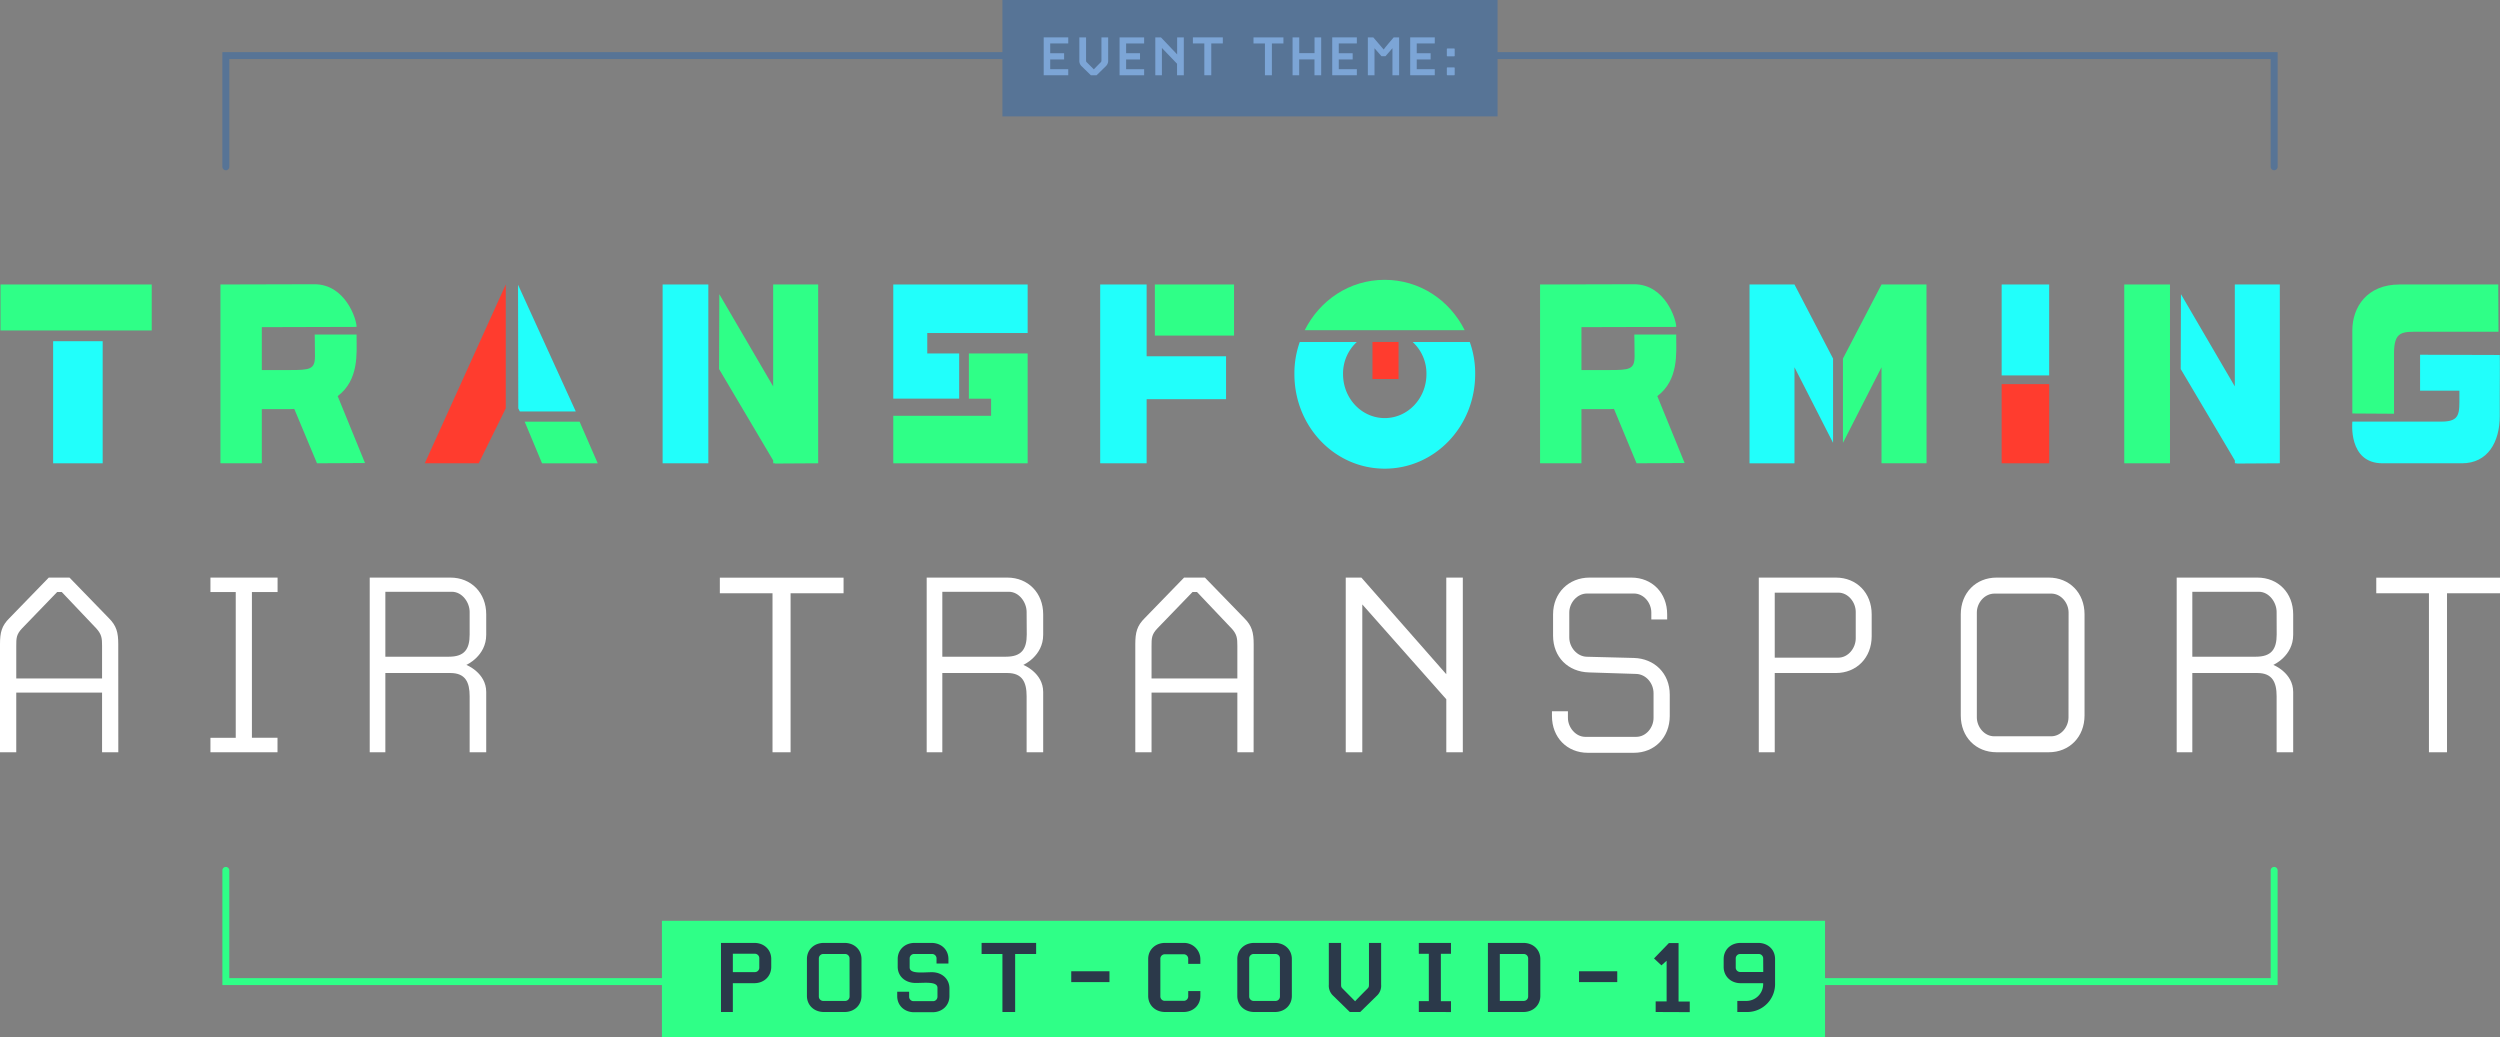 <svg id="Layer_1" data-name="Layer 1" xmlns="http://www.w3.org/2000/svg" viewBox="0 0 1439 597"><rect x="0" y="0" width="1439" height="597" fill="#808080" stroke="none"/><g id="Layer_2" data-name="Layer 2"><g id="Layer_1-2" data-name="Layer 1-2"><path d="M87.33,163.75v26.47H.29V163.75Z" style="fill:#2fff87"/><path d="M182.46,266.67s-7.06-16.76-13.08-31.31c-1.47.14-3.09.14-4.86.14H150.7v31.17H126.88V163.75l54.26-.14c17.64.14,24.11,20,24.11,24.55-9.85,0-36.17.15-54.55.15V213h15.88c11.77,0,14.71-.3,14.71-7.94,0-6.18-.15-12.5-.15-12.5h24.11v1.62c0,9,1.47,24.55-10.88,33.82,6.18,15,15.73,38.52,15.73,38.52Z" style="fill:#2fff87"/><path d="M244.51,266.67l46.61-102.92v71.31l-15.58,31.61Z" style="fill:#ff3c2e"/><path d="M470.94,163.75V266.67l-24.85.15-.14-.15h-.89v-1.61l-31.17-52.64.15-43.08,31,53.08V163.75Z" style="fill:#2fff87"/><path d="M591.51,191.69H533.73v11.76H552.1v26H514.17v-65.7h77.34Z" style="fill:#21fffb"/><path d="M660,205.07h45.72v24.7H660v36.9H633.27V163.75H660Z" style="fill:#21fffb"/><path d="M849.11,215.36c0,30.14-23.23,54.4-52.05,54.4s-52-24.26-52-54.4a53.8,53.8,0,0,1,3.09-18.52H781a24.61,24.61,0,0,0-7.94,18.52c0,14,10.73,25.29,24,25.29s24-11.32,24-25.29a24.61,24.61,0,0,0-7.94-18.52H846A53.58,53.58,0,0,1,849.11,215.36Z" style="fill:#21fffb"/><path d="M942,266.67s-7-16.76-13-31.31c-1.47.14-3.09.14-4.85.14H910.28v31.17H886.46V163.75l54.25-.14c17.65.14,24.12,20,24.12,24.55-9.85,0-36.17.15-54.55.15V213h15.88c11.76,0,14.7-.3,14.7-7.94,0-6.18-.15-12.5-.15-12.5h24.12v1.62c0,9,1.47,24.55-10.88,33.82,6.17,15,15.73,38.52,15.73,38.52Z" style="fill:#2fff87"/><path d="M1108.92,266.67H1083V211.39l-22.2,43.52V206.39l22.2-42.64h25.88Z" style="fill:#2fff87"/><path d="M1179.5,221.1v45.57h-27.35V221.1Z" style="fill:#ff3c2e"/><path d="M1312.26,163.75V266.67l-24.84.15-.15-.15h-.88v-1.61l-31.17-52.64.14-43.08,31,53.08V163.75Z" style="fill:#21fffb"/><path d="M1354,238V190.22c0-13.38,8.38-26.47,27.2-26.47H1438l.14,27.2H1393c-10.15,0-15-.58-15,12.5v34.7Z" style="fill:#2fff87"/><rect x="30.58" y="196.4" width="28.52" height="70.28" style="fill:#21fffb"/><polygon points="344.05 266.68 312 266.68 302 242.71 333.61 242.71 344.05 266.68" style="fill:#2fff87"/><polygon points="298.33 235.06 298.18 163.9 331.41 236.83 299.21 236.83 298.33 235.06" style="fill:#21fffb"/><rect x="381.4" y="163.75" width="26.32" height="102.92" style="fill:#21fffb"/><polygon points="591.51 266.68 514.17 266.68 514.17 239.33 570.48 239.33 570.48 229.48 557.69 229.48 557.69 203.45 591.51 203.45 591.51 266.68" style="fill:#2fff87"/><rect x="664.73" y="163.75" width="45.58" height="29.41" style="fill:#2fff87"/><path d="M843.08,190.07H751c8.68-17.35,25.88-29,46-29S834.41,172.72,843.08,190.07Z" style="fill:#2fff87"/><rect x="790" y="196.84" width="15" height="21.32" style="fill:#ff3c2e"/><polygon points="1055.11 206.39 1055.11 254.91 1032.9 211.39 1032.9 266.68 1007.03 266.68 1007.03 163.75 1032.9 163.75 1055.11 206.39" style="fill:#21fffb"/><rect x="1152.15" y="163.75" width="27.35" height="52.34" style="fill:#21fffb"/><rect x="1222.72" y="163.75" width="26.32" height="102.92" style="fill:#2fff87"/><path d="M1438.86,227.57v11.9c0,15-6.91,27.2-21.76,27.2h-45.73c-20,0-17.35-24-17.35-24h51.32c10.88,0,10.29-4.85,10.29-15v-2.79H1393V204.19l45.87.14C1439,204.33,1438.86,227.42,1438.86,227.57Z" style="fill:#21fffb"/><rect x="381" y="530" width="669.5" height="67" style="fill:#2fff87"/><path d="M1311,567H128V501a2,2,0,0,1,4,0v62H1307V501a2,2,0,0,1,4,0Z" style="fill:#2fff87"/><path d="M434.17,565.92H421.83v16.59H415V542.74h19.2c5.62,0,9.73,3.91,9.73,9.26v4.59C443.9,561.94,439.79,565.92,434.17,565.92Zm2.88-14.4a2.56,2.56,0,0,0-2.4-2.54H421.83v10.56h12.82a2.54,2.54,0,0,0,2.4-2.47Z" style="fill:#2b394a"/><path d="M486.14,582.51H474.21c-5.62,0-9.74-3.91-9.74-9.26V552c0-5.35,4.12-9.26,9.74-9.26h11.93c5.62,0,9.73,3.91,9.73,9.26v21.25C495.87,578.6,491.76,582.51,486.14,582.51ZM489,551.66a2.56,2.56,0,0,0-2.4-2.54H473.73a2.54,2.54,0,0,0-2.4,2.54V573.6a2.53,2.53,0,0,0,2.4,2.53h12.89a2.56,2.56,0,0,0,2.4-2.53Z" style="fill:#2b394a"/><path d="M536.74,582.64H526.18c-5.62,0-9.74-3.9-9.74-9.25v-2.54h6.86v2.88a2.54,2.54,0,0,0,2.4,2.54h11.52a2.55,2.55,0,0,0,2.39-2.54v-5.14c0-4-8.09-2.67-13.16-2.81-5.55-.21-9.73-3.91-9.73-9.32V552c0-5.35,4.11-9.26,9.73-9.26h9.74c5.62,0,9.73,3.91,9.73,9.26v2.6h-6.85v-2.94a2.56,2.56,0,0,0-2.4-2.54H526a2.56,2.56,0,0,0-2.4,2.54v5.21c0,4,8.09,2.67,13.17,2.74,5.48.14,9.73,3.91,9.73,9.32v4.46C546.47,578.74,542.36,582.64,536.74,582.64Z" style="fill:#2b394a"/><path d="M584.32,549.12v33.39H577V549.12H565v-6.38h31.4v6.38Z" style="fill:#2b394a"/><path d="M616.61,565.3v-6.24h22v6.24Z" style="fill:#2b394a"/><path d="M681.2,582.51H670.64c-5.62,0-9.74-3.91-9.74-9.26V552c0-5.35,4.12-9.26,9.74-9.26h10.69a9.42,9.42,0,0,1,9.6,9.26v2.81h-7v-3a2.56,2.56,0,0,0-2.4-2.53H670.29a2.54,2.54,0,0,0-2.39,2.53v21.74a2.54,2.54,0,0,0,2.39,2.53h11.25a2.56,2.56,0,0,0,2.4-2.53v-3.09h7v2.81C690.93,578.6,686.82,582.51,681.2,582.51Z" style="fill:#2b394a"/><path d="M733.85,582.51H721.92c-5.62,0-9.73-3.91-9.73-9.26V552c0-5.35,4.11-9.26,9.73-9.26h11.93c5.62,0,9.74,3.91,9.74,9.26v21.25C743.59,578.6,739.47,582.51,733.85,582.51Zm2.88-30.85a2.54,2.54,0,0,0-2.4-2.54H721.44a2.56,2.56,0,0,0-2.4,2.54V573.6a2.56,2.56,0,0,0,2.4,2.53h12.89a2.53,2.53,0,0,0,2.4-2.53Z" style="fill:#2b394a"/><path d="M792.4,573.25l-9.46,9.26h-6l-9.46-9.26a7.87,7.87,0,0,1-2.61-6.51v-24h7.06v23.72c0,1.45.07,1.79.9,2.61l7.19,7.27c.35-.55,7.07-7.27,7.07-7.27.82-.82.89-1.16.89-2.61V542.74h7v24A7.86,7.86,0,0,1,792.4,573.25Z" style="fill:#2b394a"/><path d="M816.67,582.51v-6.24h5.76V549h-5.76v-6.24h18.52V549h-5.83v27.29h5.83v6.24Z" style="fill:#2b394a"/><path d="M876.87,582.51H856.44V542.74h20.43c5.62,0,9.74,3.91,9.74,9.26v21.25C886.61,578.6,882.49,582.51,876.87,582.51Zm2.74-30.85a2.54,2.54,0,0,0-2.4-2.54H863.3v27h13.91a2.53,2.53,0,0,0,2.4-2.53Z" style="fill:#2b394a"/><path d="M908.89,565.3v-6.24h22v6.24Z" style="fill:#2b394a"/><path d="M953,582.51v-6.1h6.31V553l-3,2.67-4.26-4,8.57-8.85h5.56v33.67h6.44v6.1Z" style="fill:#2b394a"/><path d="M1005.42,582.51H1000v-6.38h5.21a9.67,9.67,0,0,0,9.67-9.53v-.68h-13c-5.62,0-9.74-4-9.74-9.33V552c0-5.35,4.12-9.26,9.74-9.26H1012c5.62,0,9.73,3.84,9.73,9.26v14a16.06,16.06,0,0,1-15.6,16.51Zm9.47-30.85a2.56,2.56,0,0,0-2.4-2.54h-11a2.54,2.54,0,0,0-2.4,2.54V557a2.54,2.54,0,0,0,2.4,2.47h13.44Z" style="fill:#2b394a"/><rect x="577" width="285" height="67" style="fill:#577496"/><path d="M1309,98a2,2,0,0,1-2-2V34H132V96a2,2,0,0,1-4,0V30H1311V96A2,2,0,0,1,1309,98Z" style="fill:#577496"/><path d="M600.75,43.31V21.51h14.13V25H604.5v5.64h8v3.58h-8v5.6h10.38v3.49Z" style="fill:#7ca5d6"/><path d="M636.39,38.24l-5.19,5.07h-3.31l-5.19-5.07a4.31,4.31,0,0,1-1.43-3.57V21.51h3.87v13c0,.79,0,1,.49,1.43l4,4c.19-.3,3.87-4,3.87-4,.45-.46.49-.64.49-1.43v-13h3.87V34.67A4.37,4.37,0,0,1,636.39,38.24Z" style="fill:#7ca5d6"/><path d="M644.43,43.31V21.51h14.13V25H648.19v5.64h8v3.58h-8v5.6h10.37v3.49Z" style="fill:#7ca5d6"/><path d="M677.51,43.31V36.7l-8.72-9.1V43.31H665V21.51h3.24l9.32,9.81V21.51h3.84v21.8Z" style="fill:#7ca5d6"/><path d="M697.21,25V43.31h-4V25h-6.58V21.51h17.22V25Z" style="fill:#7ca5d6"/><path d="M732.1,25V43.31h-4V25h-6.58V21.51h17.22V25Z" style="fill:#7ca5d6"/><path d="M756.61,43.31V34.18h-8.8v9.13H744V21.51h3.84v9.06h8.8V21.51h3.83v21.8Z" style="fill:#7ca5d6"/><path d="M766.83,43.31V21.51H781V25H770.59v5.64h8v3.58h-8v5.6H781v3.49Z" style="fill:#7ca5d6"/><path d="M801.49,43.31V27.75l-4,4.59h-2.33l-4-4.59V43.31h-3.83V21.51h3.12l6,7c.15-.45,5.76-7,5.76-7h3.12v21.8Z" style="fill:#7ca5d6"/><path d="M811.71,43.31V21.51h14.14V25H815.47v5.64h8v3.58h-8v5.6h10.38v3.49Z" style="fill:#7ca5d6"/><path d="M836.94,32.41h-3.76a.36.36,0,0,1-.38-.32V28.28a.36.36,0,0,1,.34-.38h3.8a.36.36,0,0,1,.38.34V32a.36.36,0,0,1-.28.41Zm0,10.9h-3.76a.36.36,0,0,1-.38-.32V39.18a.36.36,0,0,1,.34-.38h3.8a.36.36,0,0,1,.38.34v3.8a.35.35,0,0,1-.33.37Z" style="fill:#7ca5d6"/><path d="M68.1,433H58.75V398.65H9.36V433H0V370.76c0-6.76,1-10.58,5.37-14.91l22.7-23.39H40l22.7,23.39c4.33,4.33,5.37,8.15,5.37,14.91ZM55.45,361.74l-19.93-21h-2.6l-20.27,21c-3.29,3.47-3.29,5.72-3.29,10.06v18.71H58.75V371.8C58.75,367.46,58.57,365.21,55.45,361.74Z" style="fill:#fff"/><path d="M121.13,433v-8.32h14.56v-83.9H121.13v-8.32h38.64v8.32H145v83.87h14.73V433Z" style="fill:#fff"/><path d="M270.33,433V400.73c0-8-2.42-13.34-11.09-13.34H221.81V433h-9V332.46h46.44c12,0,20.62,8.84,20.62,21.14v11.78c0,12.31-11.43,17.33-11.43,17.33s11.43,4.51,11.43,15.6V433Zm0-80.76c0-5.54-4.33-11.61-10.22-11.61h-38.3V378h36.57c9,0,11.95-4.33,11.95-12.82Z" style="fill:#fff"/><path d="M455.06,341.47V433h-10.4V341.5H414.34v-9h71.22v9Z" style="fill:#fff"/><path d="M590.92,433V400.73c0-8-2.43-13.34-11.09-13.34H542.4V433h-9V332.46h46.44c11.95,0,20.62,8.84,20.62,21.14v11.78c0,12.31-11.44,17.33-11.44,17.33s11.44,4.51,11.44,15.6V433Zm0-80.76c0-5.54-4.33-11.61-10.23-11.61H542.4V378H579c9,0,12-4.33,12-12.82Z" style="fill:#fff"/><path d="M721.58,433h-9.36V398.65H662.83V433h-9.35V370.76c0-6.76,1-10.58,5.37-14.91l22.7-23.39h12l22.7,23.39c4.33,4.33,5.37,8.15,5.37,14.91Zm-12.65-71.23-19.93-21h-2.6l-20.27,21c-3.3,3.47-3.3,5.72-3.3,10.06v18.71h49.39V371.8c0-4.34-.17-6.59-3.29-10.06Z" style="fill:#fff"/><path d="M832.49,433V402.5l-48.35-54.59V433h-9.53V332.46h9l48.87,55.62V332.46H842V433Z" style="fill:#fff"/><path d="M940.45,433.31H913.93c-11.95,0-20.62-8.84-20.62-21.14V409.4h9.19v3.81c0,5.55,4.5,10.92,10,10.92h29.28c5.72,0,10-5.37,10-10.92V399c0-5.72-4.33-10.92-10-11.09l-27.2-.87c-12-.34-20.63-8.83-20.63-21.14V353.6c0-12.3,9-21.14,21-21.14H939c12,0,20.62,8.84,20.62,21.14v2.95H950.5v-4c0-5.55-4.34-10.92-10-10.92h-27c-5.72,0-10.22,5.37-10.22,10.92v14.38c0,5.72,4.5,10.92,10,11.09l27.21.7c11.78.34,20.62,8.83,20.62,21.14v12.3C961.07,424.47,952.4,433.31,940.45,433.31Z" style="fill:#fff"/><path d="M1056.72,387.39h-35.18V433h-9.18V332.46h44.36c12,0,20.62,8.84,20.62,21.14v12.65C1077.34,378.55,1068.68,387.39,1056.72,387.39Zm11.44-35.18c0-5.54-4.33-11.09-10.05-11.09h-36.57v37.43h36.57c5.72,0,10.05-5.54,10.05-11.09Z" style="fill:#fff"/><path d="M1179.24,433h-30c-12,0-20.62-8.84-20.62-21.15V353.6c0-12.3,8.66-21.14,20.62-21.14h30c12,0,20.62,8.84,20.62,21.14v58.22C1199.86,424.13,1191.2,433,1179.24,433Zm11.44-80.41c0-5.55-4.34-10.92-10-10.92H1148.1c-5.89,0-10.23,5.37-10.23,10.92v60.3c0,5.55,4.34,10.92,10,10.92h32.76c5.71,0,10-5.37,10-10.92Z" style="fill:#fff"/><path d="M1310.42,433V400.73c0-8-2.43-13.34-11.09-13.34H1261.9V433h-9V332.46h46.44c12,0,20.62,8.84,20.62,21.14v11.78c0,12.31-11.44,17.33-11.44,17.33s11.44,4.51,11.44,15.6V433Zm0-80.76c0-5.54-4.33-11.61-10.23-11.61H1261.9V378h36.56c9,0,12-4.33,12-12.82Z" style="fill:#fff"/><path d="M1408.5,341.47V433h-10.4V341.5h-30.32v-9H1439v9Z" style="fill:#fff"/></g></g></svg>